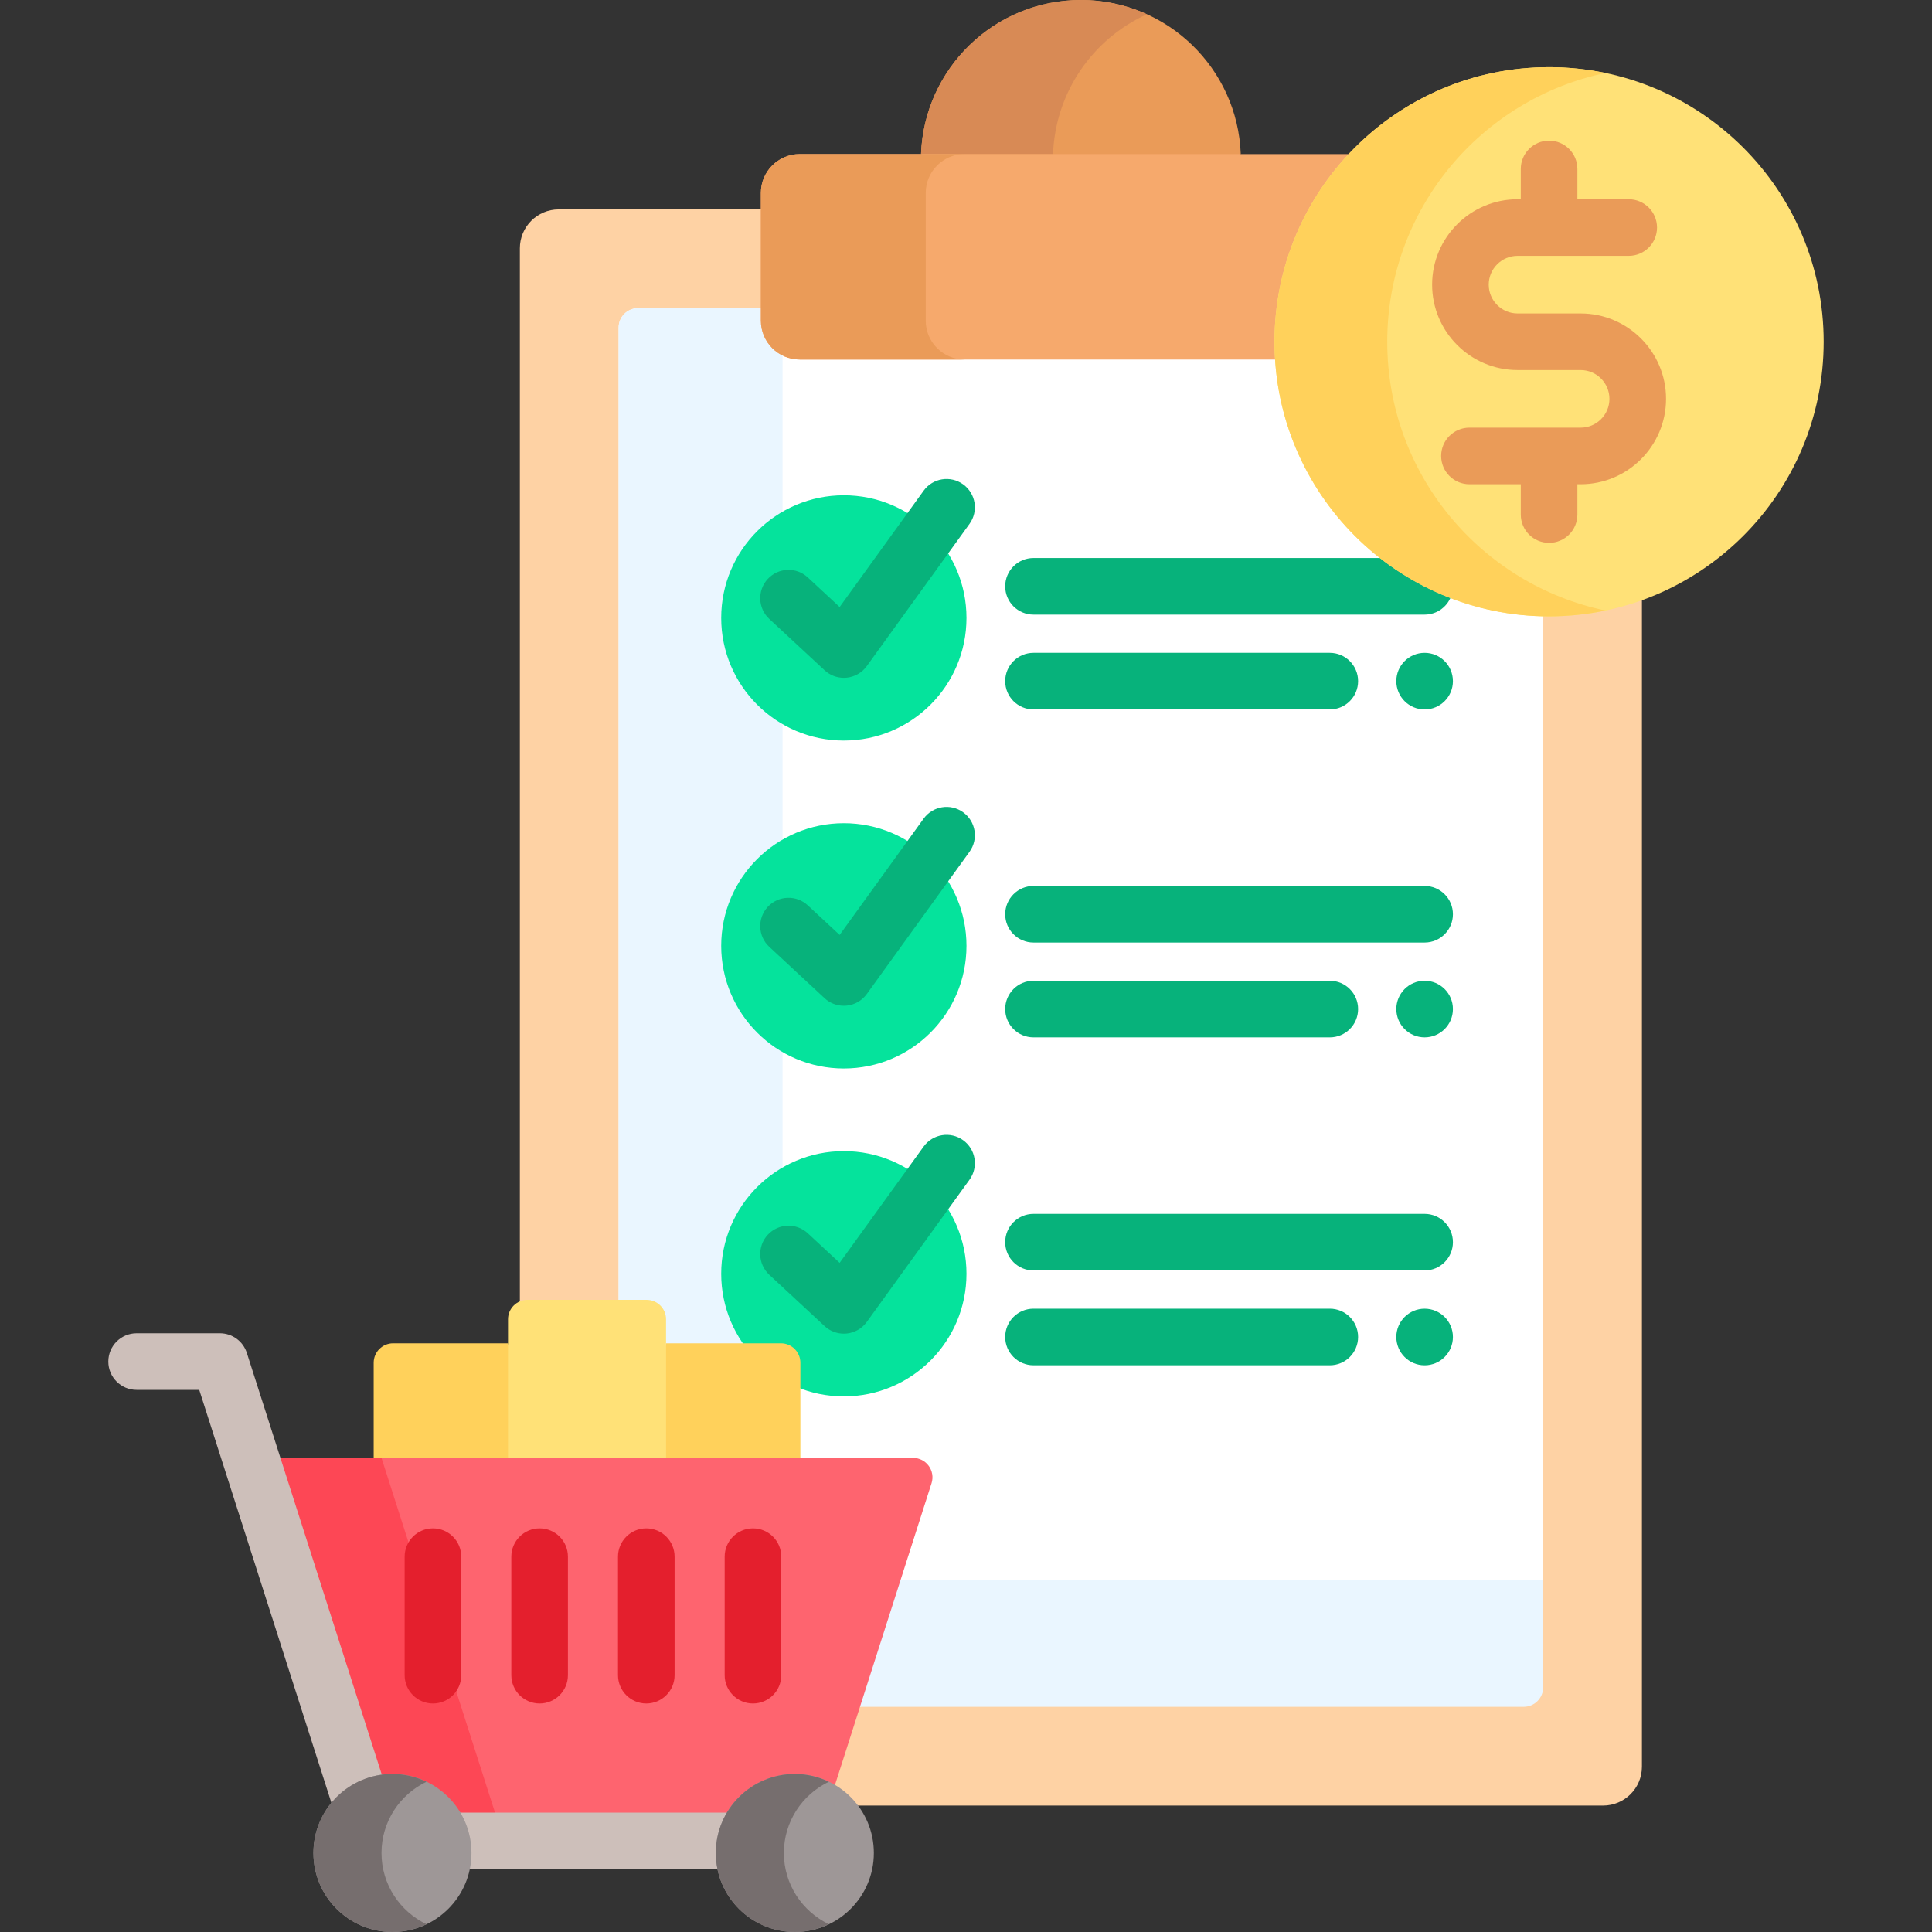 <svg id="fi_6632834" enable-background="new 0 0 512 512" height="512" viewBox="0 0 512 512" width="512" xmlns="http://www.w3.org/2000/svg"><rect x="0" y="0" width="512" height="512" fill="#333333" stroke="none"/><g><path d="m327.126 41.834 1.689-1c-.828-22.69-19.473-40.834-42.366-40.834s-41.538 18.144-42.365 40.834l1.817 1z" fill="#ea9b58"></path><g><path d="m303.941 3.776c-5.333-2.42-11.252-3.776-17.492-3.776-22.893 0-41.538 18.144-42.365 40.834h34.984c.602-16.506 10.637-30.598 24.873-37.058z" fill="#d88a55"></path></g><path d="m410.523 162.337c-37.743 0-69.194-29.483-71.603-67.121l-.06-.936h-126.919c-5.129 0-9.302-4.173-9.302-9.302v-29.485h-54.567c-5.69 0-10.302 4.612-10.302 10.302v321.561h104.19c1.341 0 2.563.621 3.353 1.704.791 1.083 1.009 2.436.601 3.712l-25.835 80.727.686.406c2.056 1.217 3.839 2.784 5.309 4.591h198.752c5.69 0 10.302-4.612 10.302-10.302v-310.203c-7.678 2.811-15.965 4.346-24.605 4.346z" fill="#fed2a4"></path><path d="m399.06 417.769h-161.145l-11.057 34.551h176.944c2.845 0 5.151-2.306 5.151-5.151v-28.4z" fill="#eaf6ff"></path><path d="m338.92 95.216-.06-.936h-126.919c-5.129 0-9.302-4.173-9.302-9.302v-3.31h-33.542c-2.845 0-5.151 2.306-5.151 5.151v300.536h78.015c1.341 0 2.563.621 3.353 1.704.791 1.083 1.009 2.436.601 3.712l-8.32 25.997h171.358v-256.469c-37.039-.807-67.658-29.969-70.033-67.083z" fill="#fff"></path><path d="m207.388 387.356v-293.147c-3.402-1.682-5.748-5.178-5.748-9.23v-3.31h-32.542c-2.845 0-5.151 2.306-5.151 5.151v300.536z" fill="#eaf6ff"></path><path d="m338.754 90.568c0-19.296 7.668-36.823 20.1-49.734h-146.913c-5.69 0-10.302 4.612-10.302 10.302v33.842c0 5.69 4.612 10.302 10.302 10.302h126.984c-.101-1.559-.171-3.127-.171-4.712z" fill="#f6a96c"></path><g><path d="m245.327 84.978v-33.842c0-5.69 4.612-10.302 10.302-10.302h-43.688c-5.69 0-10.302 4.612-10.302 10.302v33.842c0 5.69 4.612 10.302 10.302 10.302h43.688c-5.689 0-10.302-4.612-10.302-10.302z" fill="#ea9b58"></path></g><g><g><g><circle cx="223.627" cy="163.756" fill="#05e39c" r="32.5"></circle></g><g><path d="m223.627 179.632c-1.884 0-3.709-.71-5.103-2.004l-14.659-13.611c-3.035-2.818-3.211-7.564-.393-10.6 2.818-3.034 7.563-3.211 10.6-.393l8.442 7.839 22.256-30.816c2.424-3.358 7.112-4.115 10.471-1.689 3.358 2.425 4.114 7.113 1.689 10.471l-27.223 37.693c-1.258 1.743-3.204 2.861-5.343 3.073-.245.025-.492.037-.737.037z" fill="#07b27b"></path></g></g><g><path d="m367.427 147.879h-93.542c-4.142 0-7.5 3.358-7.5 7.5s3.358 7.5 7.5 7.5h103.657c3.401 0 6.269-2.265 7.188-5.368-6.227-2.411-12.041-5.666-17.303-9.632z" fill="#07b27b"></path><g><path d="m352.413 188.008h-78.528c-4.142 0-7.5-3.358-7.5-7.5s3.358-7.5 7.5-7.5h78.528c4.142 0 7.5 3.358 7.5 7.5s-3.358 7.5-7.5 7.5z" fill="#07b27b"></path></g></g></g><g><g><g><circle cx="223.627" cy="250.659" fill="#05e39c" r="32.5"></circle></g><g><path d="m223.627 266.536c-1.884 0-3.709-.71-5.103-2.004l-14.659-13.611c-3.035-2.818-3.211-7.564-.393-10.6 2.818-3.034 7.563-3.211 10.6-.393l8.442 7.839 22.256-30.816c2.424-3.358 7.112-4.115 10.471-1.689 3.358 2.425 4.114 7.113 1.689 10.471l-27.223 37.693c-1.258 1.743-3.204 2.861-5.343 3.073-.245.024-.492.037-.737.037z" fill="#07b27b"></path></g></g><g><g><path d="m377.542 249.783h-103.657c-4.142 0-7.5-3.358-7.5-7.5s3.358-7.5 7.5-7.5h103.657c4.142 0 7.5 3.358 7.5 7.5s-3.358 7.5-7.5 7.5z" fill="#07b27b"></path></g><g><path d="m352.413 274.912h-78.528c-4.142 0-7.5-3.358-7.5-7.5s3.358-7.5 7.5-7.5h78.528c4.142 0 7.5 3.358 7.5 7.5s-3.358 7.5-7.5 7.5z" fill="#07b27b"></path></g></g></g><g><g><g><circle cx="223.627" cy="337.563" fill="#05e39c" r="32.5"></circle></g><g><path d="m223.627 353.439c-1.884 0-3.709-.71-5.103-2.004l-14.659-13.611c-3.035-2.818-3.211-7.564-.393-10.6 2.818-3.034 7.563-3.211 10.6-.393l8.442 7.839 22.256-30.815c2.424-3.358 7.112-4.115 10.471-1.689 3.358 2.425 4.114 7.113 1.689 10.471l-27.223 37.693c-1.258 1.743-3.204 2.861-5.343 3.073-.245.024-.492.036-.737.036z" fill="#07b27b"></path></g></g><g><g><path d="m377.542 336.687h-103.657c-4.142 0-7.5-3.358-7.5-7.5s3.358-7.5 7.5-7.5h103.657c4.142 0 7.5 3.358 7.5 7.5s-3.358 7.5-7.5 7.5z" fill="#07b27b"></path></g><g><path d="m352.413 361.816h-78.528c-4.142 0-7.5-3.358-7.5-7.5s3.358-7.5 7.5-7.5h78.528c4.142 0 7.5 3.358 7.5 7.5s-3.358 7.5-7.5 7.5z" fill="#07b27b"></path></g></g></g><g><g><circle cx="410.523" cy="90.569" fill="#ffe177" r="72.769"></circle></g><g><path d="m367.637 90.569c0-35.067 24.807-64.335 57.828-71.227-4.823-1.007-9.819-1.542-14.941-1.542-40.189 0-72.769 32.58-72.769 72.769s32.58 72.769 72.769 72.769c5.122 0 10.118-.535 14.941-1.542-33.021-6.893-57.828-36.16-57.828-71.227z" fill="#ffd15b"></path></g><path d="m418.885 83.068h-16.725c-4.208 0-7.632-3.424-7.632-7.632s3.424-7.632 7.632-7.632h29.468c4.142 0 7.5-3.358 7.5-7.5s-3.358-7.5-7.5-7.5h-13.605v-8.03c0-4.142-3.358-7.5-7.5-7.5s-7.5 3.358-7.5 7.5v8.03h-.862c-12.479 0-22.632 10.153-22.632 22.632s10.153 22.632 22.632 22.632h16.725c4.208 0 7.632 3.424 7.632 7.632s-3.424 7.632-7.632 7.632h-29.467c-4.142 0-7.5 3.358-7.5 7.5s3.358 7.5 7.5 7.5h13.605v8.03c0 4.142 3.358 7.5 7.5 7.5s7.5-3.358 7.5-7.5v-8.03h.862c12.479 0 22.632-10.153 22.632-22.632s-10.153-22.632-22.633-22.632z" fill="#ea9b58"></path></g><g><g fill="#ffd15b"><path d="m135.629 387.356v-26.704l-1-4.66h-30.448c-2.845 0-5.151 2.306-5.151 5.151v26.213z"></path><path d="m175.511 387.356h36.599v-26.213c0-2.845-2.306-5.151-5.151-5.151h-30.448l-1 4.584z"></path></g><path d="m176.511 387.356v-37.731c0-2.845-2.306-5.151-5.151-5.151h-31.58c-2.845 0-5.151 2.306-5.151 5.151v37.731z" fill="#ffe177"></path><path d="m241.961 386.356h-168.691l27.232 85.09c1.139-.203 2.305-.327 3.501-.327 7.477 0 13.997 4.141 17.41 10.246h71.815c3.413-6.104 9.933-10.246 17.41-10.246 3.78 0 7.306 1.077 10.321 2.911l25.908-80.953c1.064-3.324-1.416-6.721-4.906-6.721z" fill="#fe646f"></path><path d="m100.502 471.446c1.139-.203 2.305-.327 3.501-.327 7.477 0 13.997 4.141 17.41 10.246h10.094l-30.406-95.008h-27.831z" fill="#fd4755"></path><g fill="#cdbfba"><path d="m191.179 495.364c-.307-1.388-.481-2.826-.481-4.305 0-3.937 1.162-7.6 3.139-10.695h-73.031c1.977 3.095 3.139 6.758 3.139 10.695 0 1.479-.174 2.917-.481 4.305z"></path><path d="m101.504 471.293-36.084-112.746c-.994-3.106-3.882-5.214-7.143-5.214h-22.069c-4.142 0-7.5 3.358-7.5 7.5s3.358 7.5 7.5 7.5h16.595l35.4 110.61c3.167-4.121 7.895-6.97 13.301-7.65z"></path></g><g><g><circle cx="210.638" cy="491.059" fill="#9e9797" r="20.941"></circle></g><g><path d="m207.737 491.059c0-8.331 4.877-15.504 11.921-18.877-2.735-1.309-5.785-2.064-9.02-2.064-11.565 0-20.941 9.375-20.941 20.941 0 11.565 9.376 20.941 20.941 20.941 3.234 0 6.285-.755 9.02-2.064-7.044-3.373-11.921-10.546-11.921-18.877z" fill="#766e6e"></path></g><g><circle cx="104.004" cy="491.059" fill="#9e9797" r="20.941"></circle></g><g><path d="m101.102 491.059c0-8.331 4.877-15.504 11.921-18.877-2.735-1.309-5.785-2.064-9.02-2.064-11.565 0-20.941 9.375-20.941 20.941 0 11.565 9.376 20.941 20.941 20.941 3.234 0 6.285-.755 9.02-2.064-7.044-3.373-11.921-10.546-11.921-18.877z" fill="#766e6e"></path></g></g><g><g><path d="m199.545 451.443c-4.142 0-7.5-3.358-7.5-7.5v-31.411c0-4.142 3.358-7.5 7.5-7.5s7.5 3.358 7.5 7.5v31.411c0 4.142-3.357 7.5-7.5 7.5z" fill="#e41f2d"></path></g><g><path d="m171.275 451.443c-4.142 0-7.5-3.358-7.5-7.5v-31.411c0-4.142 3.358-7.5 7.5-7.5s7.5 3.358 7.5 7.5v31.411c0 4.142-3.358 7.5-7.5 7.5z" fill="#e41f2d"></path></g><g><path d="m143.005 451.443c-4.142 0-7.5-3.358-7.5-7.5v-31.411c0-4.142 3.358-7.5 7.5-7.5s7.5 3.358 7.5 7.5v31.411c0 4.142-3.358 7.5-7.5 7.5z" fill="#e41f2d"></path></g><g><path d="m114.736 451.443c-4.142 0-7.5-3.358-7.5-7.5v-31.411c0-4.142 3.358-7.5 7.5-7.5s7.5 3.358 7.5 7.5v31.411c0 4.142-3.358 7.5-7.5 7.5z" fill="#e41f2d"></path></g></g></g><g fill="#07b27b"><circle cx="377.54" cy="180.51" r="7.5"></circle><circle cx="377.54" cy="267.41" r="7.5"></circle><circle cx="377.54" cy="354.32" r="7.5"></circle></g></g></svg>